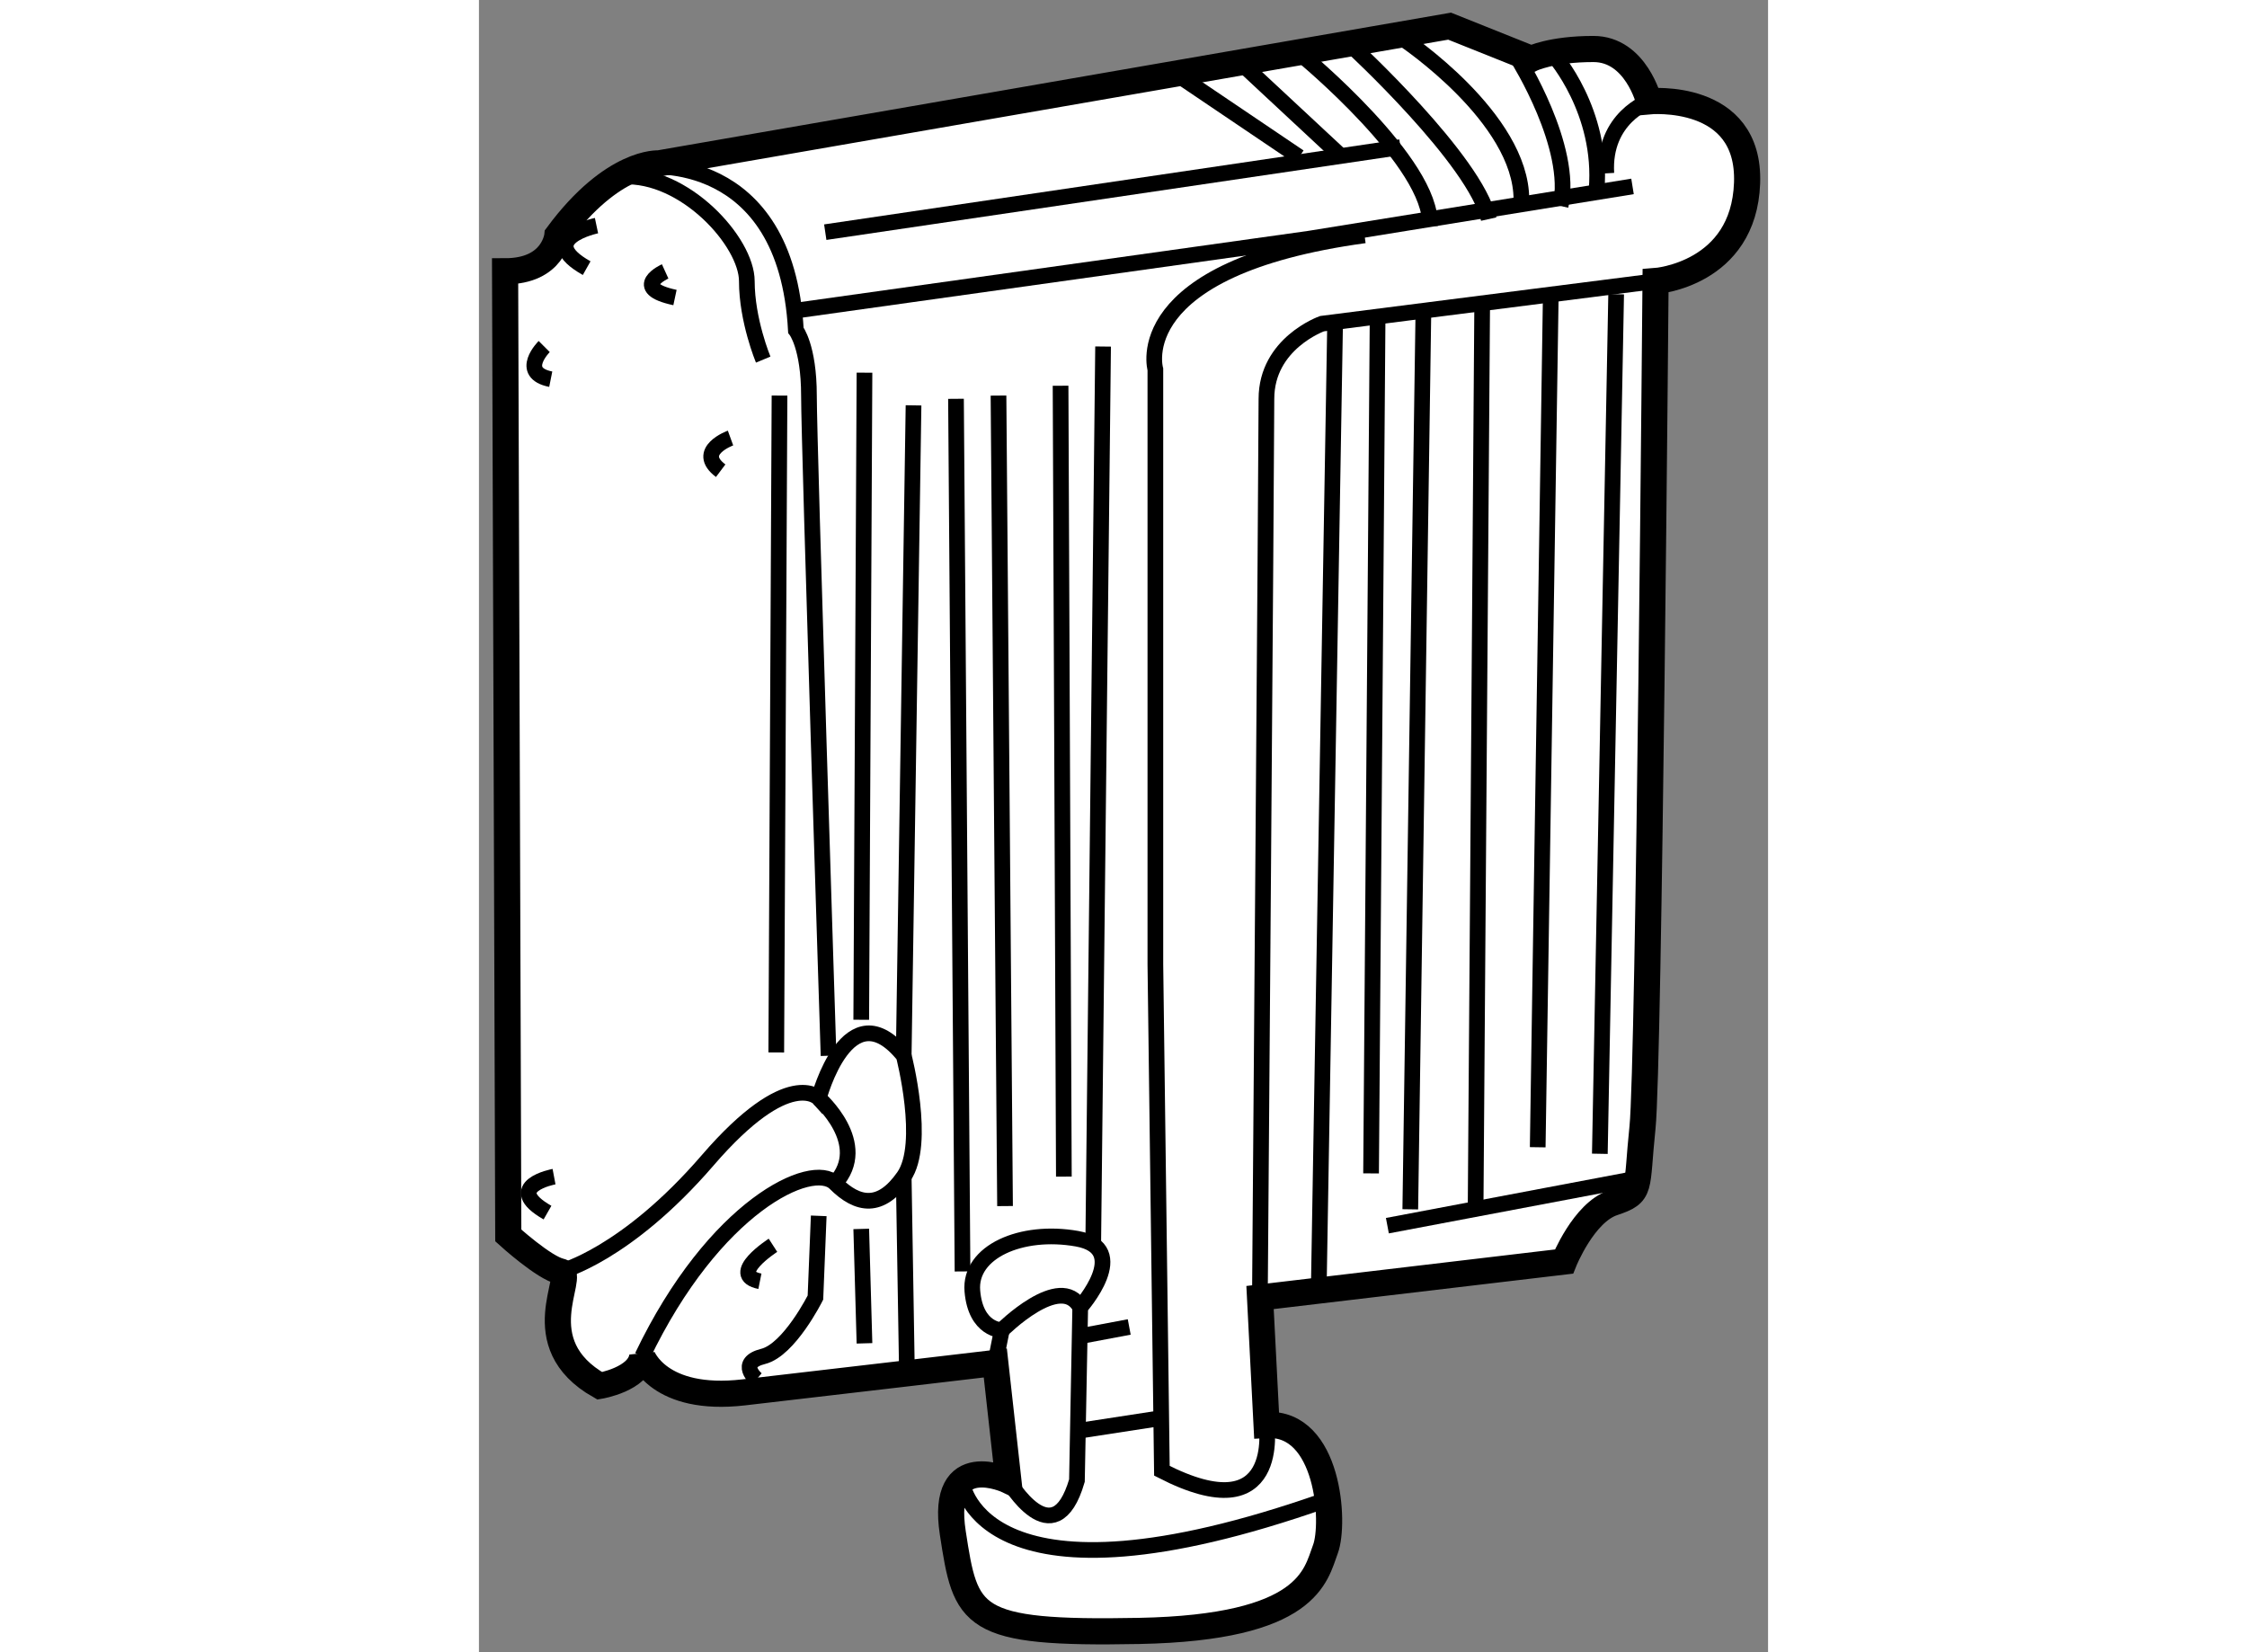 <?xml version="1.0" encoding="utf-8"?>
<!-- Generator: Adobe Illustrator 15.1.0, SVG Export Plug-In . SVG Version: 6.00 Build 0)  -->
<!DOCTYPE svg PUBLIC "-//W3C//DTD SVG 1.1//EN" "http://www.w3.org/Graphics/SVG/1.1/DTD/svg11.dtd">
<svg version="1.1" xmlns="http://www.w3.org/2000/svg" xmlns:xlink="http://www.w3.org/1999/xlink" x="0px" y="0px" width="244.8px"
	 height="180px" viewBox="138.085 96.414 24.653 31.597" enable-background="new 0 0 244.8 180" xml:space="preserve">
	
<rect x="138.085" y="96.414" width="24.653" height="31.597" fill="#808080" stroke="none"/>
	
<g><path fill="#FFFFFF" stroke="#000000" stroke-width="0.5" d="M138.646,120.041c0,0,0.688,0.625,1,0.688s-0.688,1.375,0.75,2.188
			c0,0,0.75-0.125,0.813-0.563c0,0,0.313,0.875,1.938,0.688s4.813-0.563,4.813-0.563l0.25,2.25c0,0-1.313-0.625-1.063,1
			s0.313,1.938,3.563,1.875s3.375-1.063,3.563-1.563s0.063-2.438-1.125-2.375l-0.125-2.438l5.813-0.688c0,0,0.375-0.938,0.938-1.125
			s0.438-0.25,0.563-1.438s0.25-16.188,0.25-16.188s1.688-0.125,1.75-1.875s-1.875-1.563-1.875-1.563s-0.25-1-1.063-1
			s-1.188,0.188-1.188,0.188l-1.563-0.625l-15.125,2.625c0,0-0.875-0.063-1.938,1.375c0,0-0.063,0.688-1,0.688L138.646,120.041z"></path><path fill="none" stroke="#000000" stroke-width="0.3" d="M141.271,99.604c0,0,2.688-0.313,2.875,3.125c0,0,0.25,0.313,0.25,1.25
			s0.375,12.625,0.375,12.625"></path><path fill="none" stroke="#000000" stroke-width="0.3" d="M143.521,103.291c0,0-0.313-0.75-0.313-1.5s-1.188-2.063-2.375-2"></path><line fill="none" stroke="#000000" stroke-width="0.3" x1="143.833" y1="103.979" x2="143.771" y2="116.541"></line><path fill="none" stroke="#000000" stroke-width="0.3" d="M139.646,120.729c0,0,1.25-0.313,2.813-2.125s2.125-1.188,2.125-1.188
			s0.563-2.125,1.625-0.813c0,0,0.438,1.688,0,2.313s-0.875,0.563-1.313,0.125s-2.313,0.438-3.688,3.313"></path><path fill="none" stroke="#000000" stroke-width="0.3" d="M144.583,117.416c0,0,1,0.875,0.313,1.625"></path><line fill="none" stroke="#000000" stroke-width="0.3" x1="145.458" y1="103.541" x2="145.396" y2="115.916"></line><line fill="none" stroke="#000000" stroke-width="0.3" x1="146.396" y1="104.166" x2="146.208" y2="116.604"></line><line fill="none" stroke="#000000" stroke-width="0.3" x1="146.208" y1="118.916" x2="146.271" y2="122.729"></line><line fill="none" stroke="#000000" stroke-width="0.3" x1="145.458" y1="122.104" x2="145.396" y2="119.916"></line><path fill="none" stroke="#000000" stroke-width="0.3" d="M144.583,119.666l-0.063,1.563c0,0-0.5,1-1,1.125
			s-0.125,0.438-0.125,0.438"></path><path fill="none" stroke="#000000" stroke-width="0.3" d="M143.708,120.229c0,0-0.875,0.563-0.25,0.688"></path><path fill="none" stroke="#000000" stroke-width="0.3" d="M139.521,118.916c0,0-1,0.188-0.125,0.688"></path><path fill="none" stroke="#000000" stroke-width="0.3" d="M139.333,103.041c0,0-0.5,0.5,0.125,0.625"></path><path fill="none" stroke="#000000" stroke-width="0.3" d="M141.646,101.604c0,0-0.688,0.313,0.188,0.5"></path><path fill="none" stroke="#000000" stroke-width="0.3" d="M140.333,100.729c0,0-1.188,0.25-0.188,0.813"></path><path fill="none" stroke="#000000" stroke-width="0.3" d="M142.896,104.791c0,0-0.688,0.25-0.188,0.625"></path><line fill="none" stroke="#000000" stroke-width="0.3" x1="144.708" y1="100.854" x2="155.708" y2="99.229"></line><line fill="none" stroke="#000000" stroke-width="0.3" x1="151.458" y1="97.854" x2="153.771" y2="99.416"></line><line fill="none" stroke="#000000" stroke-width="0.3" x1="152.708" y1="97.666" x2="154.521" y2="99.354"></line><path fill="none" stroke="#000000" stroke-width="0.3" d="M153.833,97.479c0,0,2.5,2.063,2.438,3.25"></path><path fill="none" stroke="#000000" stroke-width="0.3" d="M154.771,97.291c0,0,2.375,2.188,2.625,3.313"></path><path fill="none" stroke="#000000" stroke-width="0.3" d="M155.771,97.166c0,0,2.25,1.5,2.25,3.063"></path><path fill="none" stroke="#000000" stroke-width="0.3" d="M157.958,97.541c0,0,1.063,1.688,0.813,2.813"></path><path fill="none" stroke="#000000" stroke-width="0.3" d="M158.646,97.479c0,0,0.938,1.063,0.813,2.563"></path><path fill="none" stroke="#000000" stroke-width="0.3" d="M160.458,98.354c0,0-0.875,0.313-0.813,1.375"></path><polyline fill="none" stroke="#000000" stroke-width="0.3" points="160.146,99.979 153.958,100.979 144.146,102.354 		"></polyline><path fill="none" stroke="#000000" stroke-width="0.3" d="M153.146,123.666c0,0,0.313,2.063-2,0.875l-0.125-9.688v-11.375
			c0,0-0.563-1.938,4-2.563"></path><path fill="none" stroke="#000000" stroke-width="0.3" d="M148.208,124.729c0,0,0.875,1.5,1.313,0l0.063-3.313
			c0,0,1-1.125-0.063-1.313s-2.063,0.25-2,1s0.563,0.75,0.563,0.75l-0.125,0.625"></path><path fill="none" stroke="#000000" stroke-width="0.3" d="M148.083,121.854c0,0,1.125-1.125,1.5-0.438"></path><line fill="none" stroke="#000000" stroke-width="0.3" x1="150.521" y1="121.791" x2="149.521" y2="121.979"></line><line fill="none" stroke="#000000" stroke-width="0.3" x1="151.083" y1="123.541" x2="149.458" y2="123.791"></line><path fill="none" stroke="#000000" stroke-width="0.3" d="M147.333,124.791c0,0,0.375,2.625,6.938,0.313"></path><line fill="none" stroke="#000000" stroke-width="0.3" x1="147.208" y1="104.041" x2="147.333" y2="120.729"></line><line fill="none" stroke="#000000" stroke-width="0.3" x1="148.146" y1="119.479" x2="148.021" y2="103.979"></line><line fill="none" stroke="#000000" stroke-width="0.3" x1="149.208" y1="103.791" x2="149.271" y2="118.916"></line><line fill="none" stroke="#000000" stroke-width="0.3" x1="149.833" y1="120.166" x2="150.021" y2="103.041"></line><path fill="none" stroke="#000000" stroke-width="0.3" d="M160.583,101.791l-6.375,0.813c0,0-1.063,0.375-1.063,1.438
			s-0.125,17.188-0.125,17.188"></path><line fill="none" stroke="#000000" stroke-width="0.3" x1="154.146" y1="121.041" x2="154.458" y2="102.604"></line><line fill="none" stroke="#000000" stroke-width="0.3" x1="155.271" y1="102.479" x2="155.146" y2="118.854"></line><line fill="none" stroke="#000000" stroke-width="0.3" x1="155.458" y1="119.854" x2="160.083" y2="118.979"></line><line fill="none" stroke="#000000" stroke-width="0.3" x1="159.521" y1="118.479" x2="159.833" y2="102.041"></line><line fill="none" stroke="#000000" stroke-width="0.3" x1="158.583" y1="102.041" x2="158.333" y2="118.354"></line><line fill="none" stroke="#000000" stroke-width="0.3" x1="157.146" y1="119.416" x2="157.271" y2="102.229"></line><line fill="none" stroke="#000000" stroke-width="0.3" x1="156.146" y1="102.416" x2="155.896" y2="119.541"></line></g>


</svg>